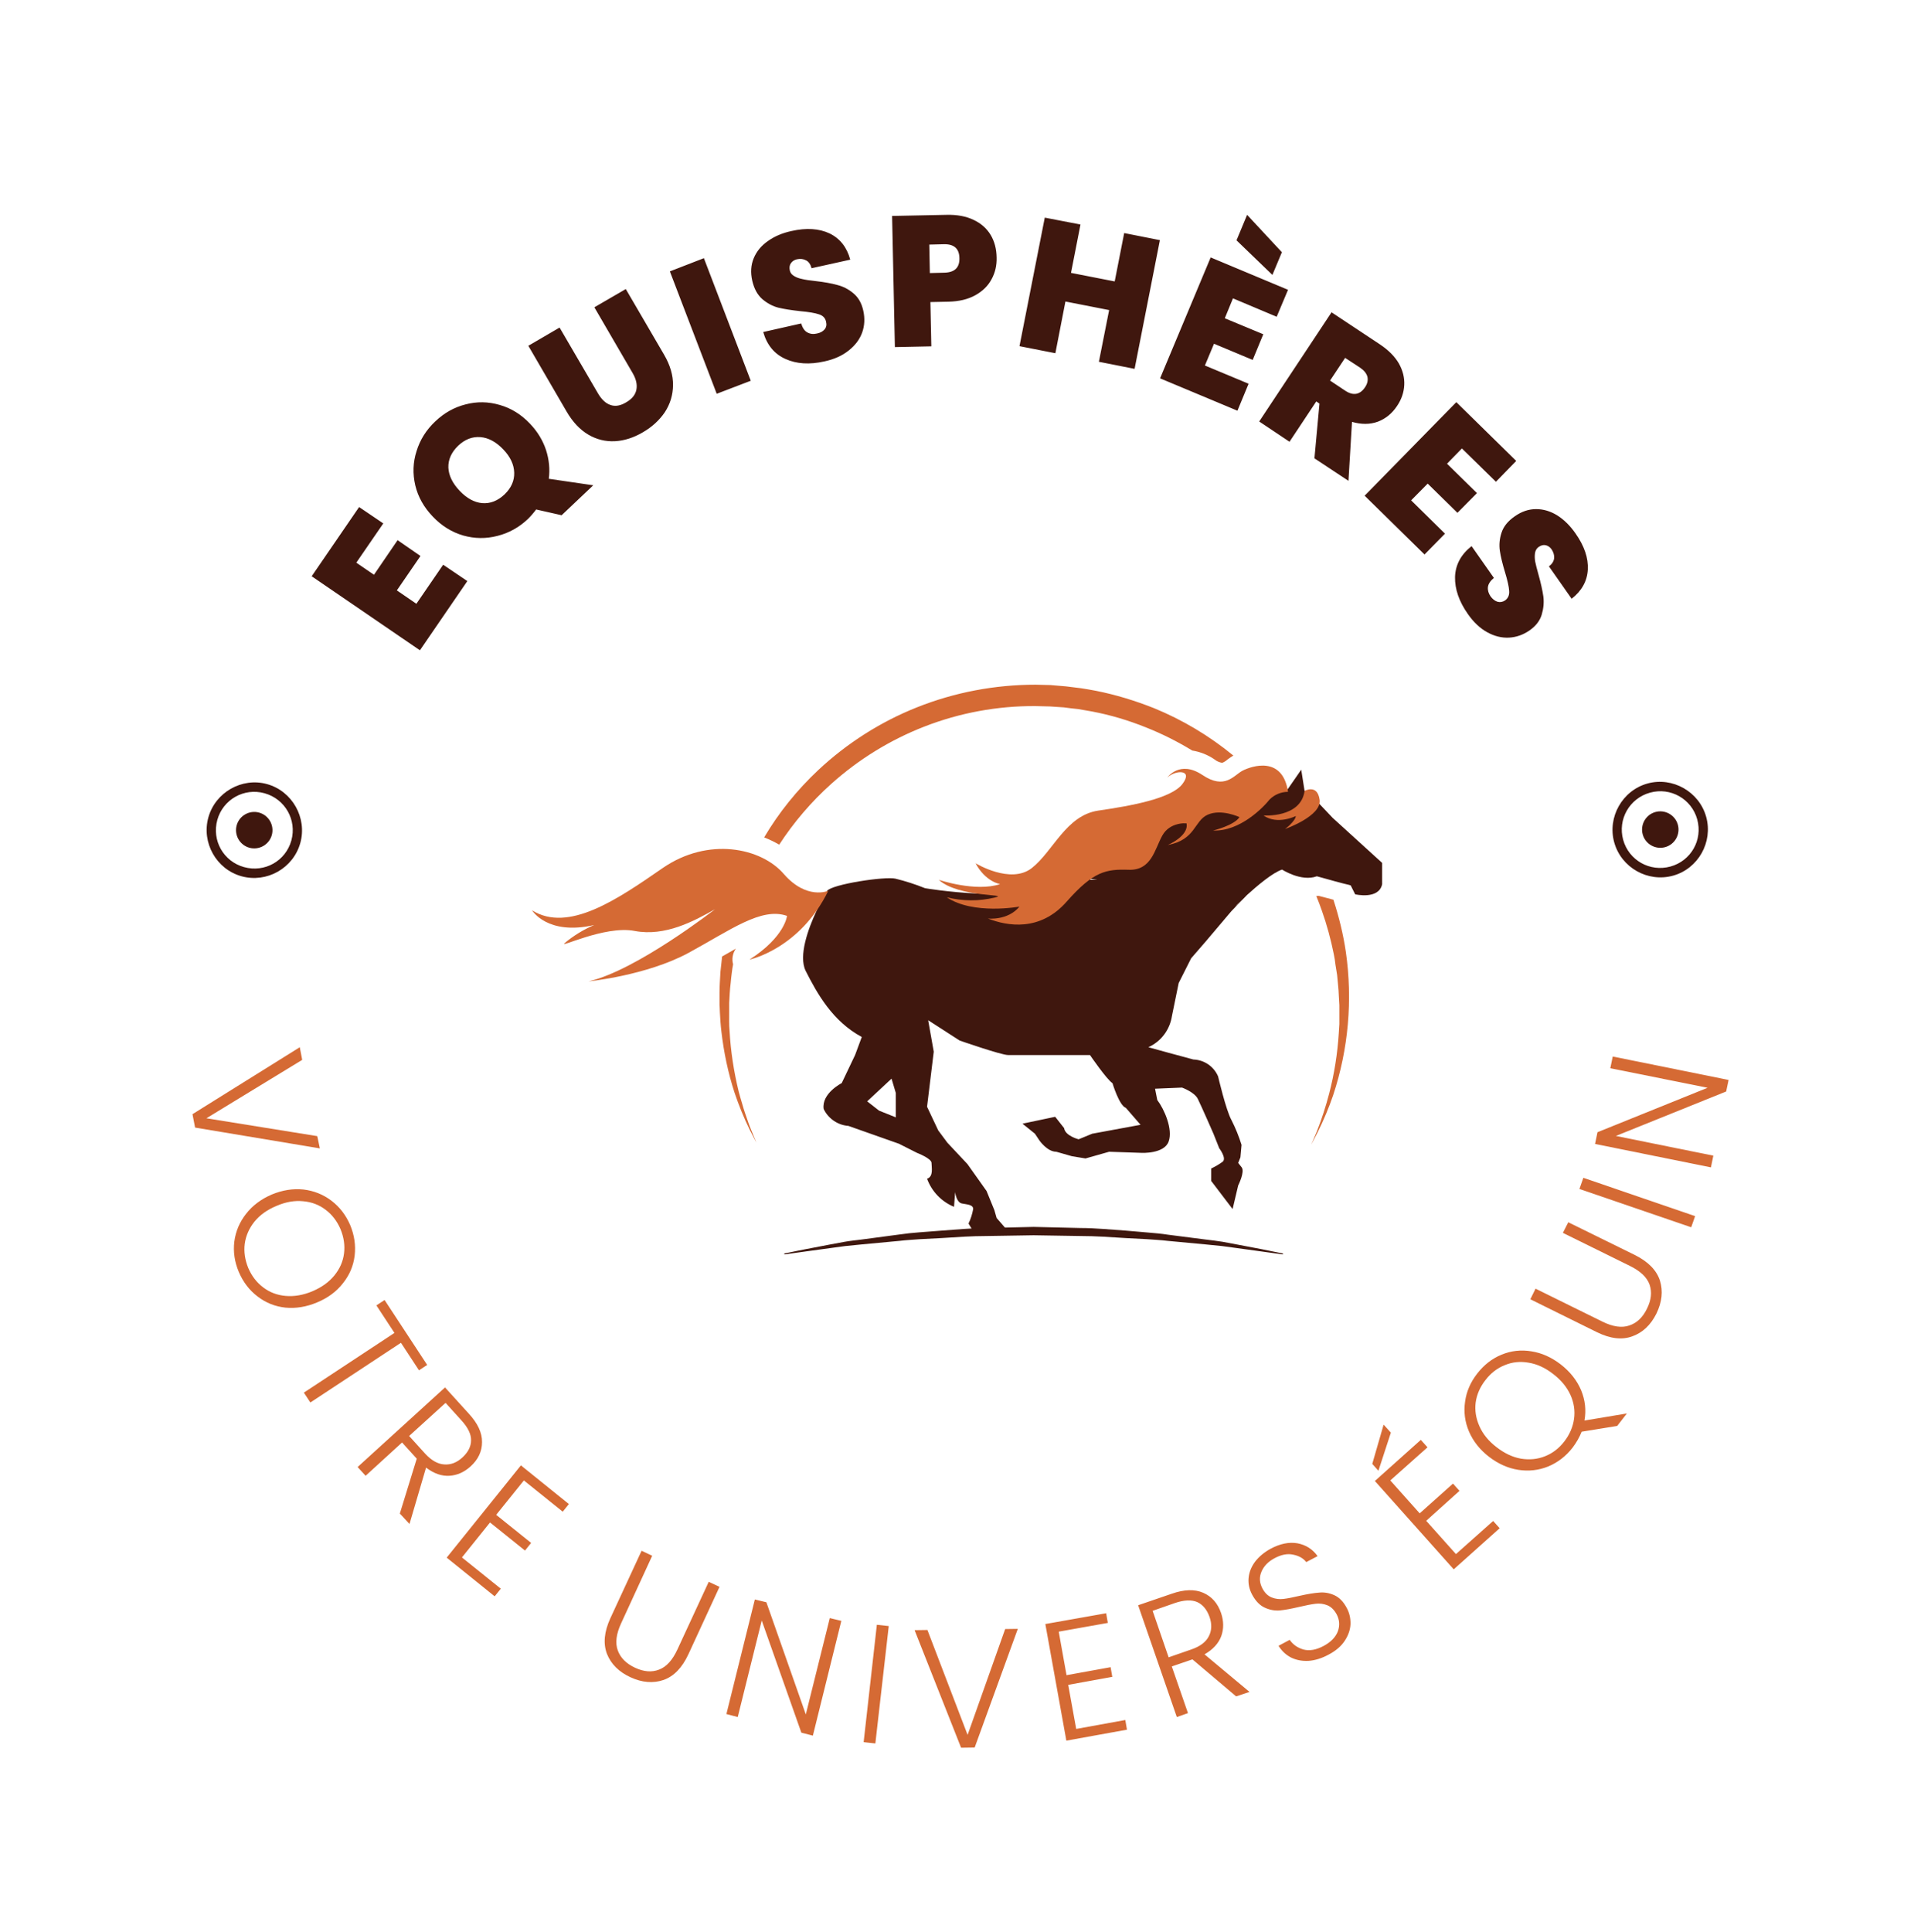 <svg xmlns="http://www.w3.org/2000/svg" version="1.1" xmlns:xlink="http://www.w3.org/1999/xlink" xmlns:svgjs="http://svgjs.dev/svgjs" viewBox="0 0 10.292 10.386"><g transform="matrix(1,0,0,1,2.861,3.681)"><g><path d=" M -0.945 -0.656 L -0.85 -0.591 L -0.723 -0.777 L -0.6 -0.692 L -0.727 -0.507 L -0.622 -0.435 L -0.478 -0.645 L -0.348 -0.557 L -0.603 -0.185 L -1.185 -0.583 L -0.93 -0.955 L -0.8 -0.867 L -0.945 -0.656 M 0.159 -0.911 L 0.022 -0.942 Q 0.002 -0.915 -0.022 -0.891 Q -0.094 -0.823 -0.186 -0.8 Q -0.278 -0.776 -0.37 -0.802 Q -0.463 -0.829 -0.534 -0.904 Q -0.606 -0.979 -0.628 -1.072 Q -0.65 -1.166 -0.621 -1.256 Q -0.593 -1.347 -0.521 -1.415 Q -0.449 -1.484 -0.357 -1.507 Q -0.266 -1.531 -0.174 -1.504 Q -0.082 -1.478 -0.011 -1.403 Q 0.049 -1.34 0.075 -1.262 Q 0.1 -1.185 0.09 -1.107 L 0.329 -1.072 L 0.159 -0.911 M -0.268 -0.976 Q -0.203 -0.971 -0.148 -1.023 Q -0.094 -1.075 -0.096 -1.14 Q -0.098 -1.206 -0.155 -1.265 Q -0.213 -1.326 -0.278 -1.331 Q -0.343 -1.336 -0.397 -1.285 Q -0.452 -1.232 -0.45 -1.167 Q -0.447 -1.103 -0.389 -1.042 Q -0.332 -0.982 -0.268 -0.976 M 0.148 -1.92 L 0.354 -1.567 Q 0.383 -1.517 0.421 -1.504 Q 0.46 -1.49 0.506 -1.518 Q 0.553 -1.545 0.561 -1.586 Q 0.569 -1.627 0.541 -1.675 L 0.335 -2.029 L 0.504 -2.127 L 0.71 -1.774 Q 0.759 -1.69 0.758 -1.61 Q 0.757 -1.531 0.714 -1.465 Q 0.67 -1.4 0.596 -1.357 Q 0.521 -1.313 0.446 -1.309 Q 0.37 -1.305 0.303 -1.344 Q 0.235 -1.384 0.186 -1.468 L -0.02 -1.822 L 0.148 -1.92 M 0.924 -2.293 L 1.176 -1.634 L 0.993 -1.564 L 0.741 -2.222 L 0.924 -2.293 M 1.363 -1.751 Q 1.273 -1.791 1.243 -1.896 L 1.447 -1.942 Q 1.458 -1.906 1.48 -1.894 Q 1.503 -1.881 1.532 -1.888 Q 1.558 -1.893 1.573 -1.91 Q 1.587 -1.927 1.581 -1.951 Q 1.575 -1.981 1.543 -1.991 Q 1.511 -2.002 1.443 -2.008 Q 1.37 -2.016 1.324 -2.027 Q 1.278 -2.039 1.238 -2.073 Q 1.199 -2.107 1.184 -2.172 Q 1.169 -2.238 1.192 -2.293 Q 1.215 -2.348 1.268 -2.385 Q 1.321 -2.423 1.395 -2.439 Q 1.515 -2.466 1.6 -2.426 Q 1.684 -2.385 1.711 -2.285 L 1.503 -2.239 Q 1.495 -2.27 1.474 -2.281 Q 1.452 -2.293 1.424 -2.287 Q 1.403 -2.282 1.392 -2.266 Q 1.381 -2.251 1.386 -2.227 Q 1.39 -2.208 1.409 -2.197 Q 1.427 -2.186 1.452 -2.181 Q 1.476 -2.175 1.524 -2.17 Q 1.594 -2.162 1.641 -2.149 Q 1.689 -2.137 1.728 -2.104 Q 1.768 -2.071 1.781 -2.011 Q 1.795 -1.949 1.775 -1.893 Q 1.755 -1.838 1.703 -1.797 Q 1.651 -1.755 1.572 -1.738 Q 1.452 -1.711 1.363 -1.751 M 2.471 -2.18 Q 2.443 -2.127 2.384 -2.094 Q 2.325 -2.061 2.239 -2.059 L 2.142 -2.057 L 2.147 -1.819 L 1.951 -1.815 L 1.936 -2.52 L 2.229 -2.526 Q 2.314 -2.528 2.374 -2.499 Q 2.434 -2.471 2.466 -2.418 Q 2.497 -2.366 2.498 -2.297 Q 2.5 -2.233 2.471 -2.18 M 2.298 -2.293 Q 2.297 -2.37 2.214 -2.368 L 2.136 -2.366 L 2.139 -2.213 L 2.217 -2.215 Q 2.3 -2.217 2.298 -2.293 M 3.376 -2.39 L 3.24 -1.698 L 3.048 -1.736 L 3.103 -2.014 L 2.868 -2.06 L 2.814 -1.782 L 2.621 -1.82 L 2.757 -2.511 L 2.949 -2.474 L 2.898 -2.214 L 3.133 -2.168 L 3.184 -2.428 L 3.376 -2.39 M 3.769 -2.077 L 3.725 -1.97 L 3.932 -1.884 L 3.875 -1.746 L 3.667 -1.833 L 3.618 -1.716 L 3.853 -1.618 L 3.793 -1.473 L 3.377 -1.647 L 3.649 -2.297 L 4.065 -2.123 L 4.004 -1.978 L 3.769 -2.077 M 4.032 -2.325 L 3.981 -2.203 L 3.788 -2.389 L 3.845 -2.526 L 4.032 -2.325 M 4.207 -1.217 L 4.234 -1.511 L 4.217 -1.523 L 4.073 -1.306 L 3.91 -1.415 L 4.299 -2.002 L 4.557 -1.831 Q 4.628 -1.784 4.661 -1.727 Q 4.693 -1.67 4.69 -1.611 Q 4.687 -1.551 4.651 -1.498 Q 4.611 -1.438 4.548 -1.414 Q 4.485 -1.391 4.409 -1.413 L 4.39 -1.096 L 4.207 -1.217 M 4.291 -1.635 L 4.372 -1.581 Q 4.405 -1.559 4.432 -1.564 Q 4.459 -1.569 4.479 -1.599 Q 4.498 -1.627 4.492 -1.655 Q 4.485 -1.682 4.453 -1.704 L 4.372 -1.757 L 4.291 -1.635 M 5 -1.27 L 4.92 -1.188 L 5.081 -1.03 L 4.976 -0.924 L 4.816 -1.081 L 4.727 -0.991 L 4.909 -0.812 L 4.799 -0.7 L 4.477 -1.016 L 4.97 -1.519 L 5.292 -1.203 L 5.183 -1.091 L 5 -1.27 M 4.963 -0.579 Q 4.966 -0.677 5.052 -0.745 L 5.172 -0.574 Q 5.143 -0.55 5.14 -0.525 Q 5.137 -0.5 5.154 -0.475 Q 5.17 -0.453 5.191 -0.446 Q 5.212 -0.44 5.232 -0.453 Q 5.257 -0.471 5.254 -0.505 Q 5.252 -0.538 5.232 -0.604 Q 5.211 -0.673 5.204 -0.72 Q 5.197 -0.768 5.213 -0.817 Q 5.229 -0.867 5.284 -0.905 Q 5.339 -0.944 5.399 -0.944 Q 5.458 -0.944 5.513 -0.91 Q 5.568 -0.875 5.611 -0.813 Q 5.682 -0.712 5.677 -0.619 Q 5.672 -0.526 5.59 -0.462 L 5.468 -0.636 Q 5.493 -0.655 5.496 -0.68 Q 5.498 -0.704 5.482 -0.728 Q 5.469 -0.746 5.45 -0.75 Q 5.432 -0.754 5.412 -0.74 Q 5.396 -0.728 5.393 -0.707 Q 5.39 -0.686 5.394 -0.662 Q 5.399 -0.637 5.412 -0.591 Q 5.431 -0.523 5.438 -0.474 Q 5.444 -0.426 5.429 -0.376 Q 5.414 -0.327 5.364 -0.292 Q 5.312 -0.256 5.253 -0.253 Q 5.194 -0.25 5.136 -0.282 Q 5.078 -0.314 5.032 -0.38 Q 4.961 -0.481 4.963 -0.579" fill="#3f170e" fill-rule="nonzero"></path></g><g><path d=" M -1.141 2.493 L -1.812 2.381 L -1.826 2.309 L -1.249 1.949 L -1.236 2.017 L -1.751 2.331 L -1.155 2.427 L -1.141 2.493 M -1.601 2.994 Q -1.59 2.911 -1.538 2.845 Q -1.486 2.778 -1.4 2.741 Q -1.313 2.705 -1.229 2.714 Q -1.145 2.724 -1.079 2.774 Q -1.013 2.824 -0.978 2.905 Q -0.944 2.987 -0.954 3.07 Q -0.964 3.152 -1.017 3.218 Q -1.069 3.285 -1.156 3.321 Q -1.242 3.357 -1.326 3.349 Q -1.41 3.34 -1.476 3.289 Q -1.542 3.239 -1.577 3.157 Q -1.611 3.076 -1.601 2.994 M -1.446 3.24 Q -1.394 3.28 -1.325 3.286 Q -1.255 3.292 -1.181 3.261 Q -1.106 3.229 -1.063 3.176 Q -1.019 3.122 -1.011 3.057 Q -1.003 2.993 -1.03 2.927 Q -1.058 2.862 -1.11 2.823 Q -1.162 2.783 -1.231 2.777 Q -1.3 2.77 -1.374 2.802 Q -1.449 2.833 -1.493 2.887 Q -1.536 2.941 -1.545 3.006 Q -1.553 3.07 -1.526 3.136 Q -1.498 3.201 -1.446 3.24 M -0.564 3.657 L -0.608 3.686 L -0.705 3.538 L -1.192 3.859 L -1.227 3.806 L -0.74 3.485 L -0.837 3.337 L -0.793 3.308 L -0.564 3.657 M -0.711 4.456 L -0.62 4.161 L -0.699 4.074 L -0.895 4.253 L -0.938 4.206 L -0.468 3.778 L -0.34 3.919 Q -0.268 3.997 -0.269 4.072 Q -0.269 4.147 -0.331 4.203 Q -0.382 4.249 -0.444 4.253 Q -0.507 4.257 -0.57 4.209 L -0.659 4.512 L -0.711 4.456 M -0.661 4.039 L -0.575 4.134 Q -0.524 4.189 -0.472 4.192 Q -0.42 4.196 -0.375 4.155 Q -0.328 4.112 -0.328 4.062 Q -0.327 4.013 -0.38 3.955 L -0.465 3.861 L -0.661 4.039 M -0.044 4.278 L -0.193 4.463 L -0.005 4.614 L -0.038 4.655 L -0.226 4.504 L -0.377 4.692 L -0.168 4.86 L -0.201 4.901 L -0.459 4.693 L -0.06 4.197 L 0.198 4.405 L 0.165 4.446 L -0.044 4.278 M 0.646 4.683 L 0.479 5.046 Q 0.439 5.132 0.461 5.192 Q 0.483 5.252 0.554 5.285 Q 0.625 5.318 0.683 5.295 Q 0.742 5.273 0.782 5.186 L 0.95 4.823 L 1.008 4.85 L 0.841 5.212 Q 0.79 5.322 0.706 5.351 Q 0.622 5.379 0.529 5.336 Q 0.436 5.293 0.403 5.211 Q 0.371 5.128 0.421 5.019 L 0.589 4.656 L 0.646 4.683 M 1.51 5.65 L 1.448 5.634 L 1.235 5.031 L 1.106 5.55 L 1.045 5.534 L 1.198 4.918 L 1.26 4.933 L 1.472 5.536 L 1.601 5.018 L 1.663 5.033 L 1.51 5.65 M 1.918 5.061 L 1.846 5.692 L 1.783 5.685 L 1.854 5.054 L 1.918 5.061 M 2.612 5.076 L 2.38 5.714 L 2.307 5.715 L 2.057 5.083 L 2.126 5.082 L 2.342 5.646 L 2.544 5.077 L 2.612 5.076 M 2.832 5.091 L 2.874 5.325 L 3.111 5.282 L 3.12 5.334 L 2.883 5.377 L 2.926 5.614 L 3.19 5.566 L 3.199 5.618 L 2.873 5.677 L 2.76 5.05 L 3.087 4.992 L 3.096 5.044 L 2.832 5.091 M 3.786 5.439 L 3.551 5.24 L 3.44 5.278 L 3.527 5.529 L 3.467 5.55 L 3.259 4.949 L 3.44 4.887 Q 3.54 4.852 3.609 4.882 Q 3.678 4.912 3.705 4.991 Q 3.727 5.056 3.706 5.115 Q 3.684 5.174 3.616 5.213 L 3.858 5.415 L 3.786 5.439 M 3.423 5.229 L 3.544 5.187 Q 3.615 5.163 3.639 5.116 Q 3.663 5.07 3.643 5.012 Q 3.622 4.953 3.577 4.932 Q 3.531 4.912 3.457 4.937 L 3.337 4.979 L 3.423 5.229 M 4.176 5.248 Q 4.124 5.251 4.081 5.23 Q 4.039 5.208 4.014 5.167 L 4.074 5.135 Q 4.1 5.173 4.148 5.187 Q 4.197 5.2 4.258 5.167 Q 4.315 5.136 4.333 5.089 Q 4.35 5.042 4.326 4.997 Q 4.306 4.961 4.276 4.949 Q 4.246 4.937 4.213 4.941 Q 4.18 4.945 4.125 4.958 Q 4.061 4.973 4.02 4.977 Q 3.979 4.98 3.94 4.962 Q 3.9 4.944 3.872 4.892 Q 3.849 4.849 3.853 4.803 Q 3.857 4.757 3.887 4.716 Q 3.918 4.675 3.97 4.646 Q 4.048 4.604 4.116 4.616 Q 4.184 4.629 4.224 4.685 L 4.163 4.717 Q 4.139 4.686 4.092 4.677 Q 4.046 4.667 3.991 4.697 Q 3.941 4.724 3.922 4.769 Q 3.903 4.814 3.928 4.86 Q 3.947 4.895 3.977 4.907 Q 4.007 4.919 4.041 4.915 Q 4.074 4.911 4.129 4.898 Q 4.191 4.884 4.233 4.881 Q 4.274 4.877 4.314 4.895 Q 4.354 4.913 4.381 4.964 Q 4.402 5.003 4.401 5.05 Q 4.399 5.096 4.37 5.14 Q 4.341 5.184 4.284 5.214 Q 4.229 5.244 4.176 5.248 M 4.615 4.278 L 4.773 4.455 L 4.952 4.295 L 4.987 4.334 L 4.808 4.495 L 4.968 4.674 L 5.168 4.496 L 5.203 4.535 L 4.956 4.756 L 4.532 4.281 L 4.779 4.06 L 4.815 4.1 L 4.615 4.278 M 4.618 4.021 L 4.551 4.226 L 4.518 4.189 L 4.579 3.978 L 4.618 4.021 M 5.835 3.985 L 5.644 4.016 Q 5.626 4.061 5.595 4.102 Q 5.541 4.171 5.464 4.203 Q 5.387 4.234 5.303 4.221 Q 5.22 4.208 5.146 4.151 Q 5.072 4.094 5.038 4.015 Q 5.005 3.937 5.017 3.855 Q 5.028 3.773 5.082 3.704 Q 5.137 3.633 5.213 3.602 Q 5.29 3.57 5.374 3.584 Q 5.457 3.597 5.531 3.654 Q 5.607 3.713 5.641 3.793 Q 5.674 3.873 5.659 3.956 L 5.887 3.918 L 5.835 3.985 M 5.318 4.161 Q 5.387 4.172 5.447 4.148 Q 5.508 4.124 5.551 4.068 Q 5.594 4.012 5.603 3.947 Q 5.612 3.882 5.584 3.819 Q 5.555 3.755 5.491 3.706 Q 5.427 3.656 5.359 3.645 Q 5.291 3.633 5.231 3.658 Q 5.17 3.682 5.127 3.738 Q 5.083 3.794 5.074 3.859 Q 5.066 3.923 5.094 3.986 Q 5.122 4.05 5.186 4.099 Q 5.25 4.149 5.318 4.161 M 5.396 3.247 L 5.755 3.424 Q 5.84 3.466 5.9 3.445 Q 5.961 3.425 5.995 3.355 Q 6.03 3.285 6.009 3.225 Q 5.988 3.166 5.902 3.124 L 5.543 2.947 L 5.572 2.89 L 5.93 3.066 Q 6.038 3.12 6.065 3.204 Q 6.091 3.288 6.046 3.381 Q 6 3.473 5.917 3.503 Q 5.834 3.534 5.726 3.481 L 5.368 3.304 L 5.396 3.247 M 5.653 2.651 L 6.254 2.857 L 6.233 2.917 L 5.632 2.711 L 5.653 2.651 M 6.434 2.125 L 6.421 2.187 L 5.828 2.426 L 6.352 2.532 L 6.339 2.595 L 5.716 2.469 L 5.729 2.406 L 6.321 2.167 L 5.798 2.062 L 5.811 1.999 L 6.434 2.125" fill="#d56a34" fill-rule="nonzero"></path></g><g clip-path="url(#SvgjsClipPath1003)"><g clip-path="url(#SvgjsClipPath10014845e4c3-bd94-4136-b1fc-ef2ad1f464e0)"><path d=" M 1.608 0.534 C 1.755 0.402 1.925 0.297 2.11 0.225 C 2.3 0.151 2.502 0.114 2.705 0.115 L 2.785 0.117 L 2.86 0.122 C 2.885 0.125 2.91 0.129 2.936 0.131 C 2.961 0.135 2.986 0.14 3.011 0.144 C 3.111 0.163 3.208 0.192 3.302 0.23 C 3.388 0.264 3.471 0.306 3.55 0.354 C 3.593 0.361 3.634 0.377 3.67 0.402 C 3.681 0.411 3.696 0.418 3.711 0.42 C 3.722 0.416 3.731 0.41 3.74 0.402 C 3.749 0.395 3.76 0.388 3.771 0.381 C 3.642 0.275 3.498 0.189 3.344 0.126 C 3.243 0.086 3.139 0.054 3.033 0.033 C 3.006 0.028 2.979 0.023 2.952 0.019 C 2.925 0.016 2.898 0.012 2.871 0.009 L 2.788 0.002 L 2.708 0 C 2.489 -0 2.272 0.041 2.069 0.122 C 1.873 0.2 1.693 0.315 1.539 0.459 C 1.426 0.565 1.327 0.687 1.248 0.821 C 1.276 0.832 1.303 0.845 1.329 0.86 C 1.407 0.74 1.501 0.63 1.608 0.534 Z" fill="#d56a34" transform="matrix(1,0,0,1,0,0)" fill-rule="nonzero"></path></g><g clip-path="url(#SvgjsClipPath10014845e4c3-bd94-4136-b1fc-ef2ad1f464e0)"><path d=" M 1.096 1.419 L 1.096 1.419 C 1.073 1.432 1.049 1.446 1.024 1.46 L 1.022 1.461 C 1.019 1.489 1.016 1.516 1.013 1.543 C 1.011 1.581 1.008 1.62 1.008 1.656 C 1.008 1.674 1.008 1.692 1.008 1.71 L 1.008 1.723 L 1.009 1.737 C 1.009 1.746 1.01 1.755 1.01 1.763 C 1.012 1.798 1.014 1.832 1.018 1.864 C 1.031 1.976 1.054 2.087 1.089 2.194 C 1.112 2.262 1.139 2.329 1.171 2.394 C 1.194 2.438 1.206 2.462 1.206 2.462 C 1.206 2.462 1.196 2.437 1.177 2.391 C 1.167 2.368 1.158 2.339 1.146 2.305 C 1.14 2.289 1.135 2.27 1.129 2.25 C 1.123 2.23 1.117 2.21 1.111 2.187 C 1.085 2.08 1.068 1.971 1.062 1.861 C 1.059 1.829 1.06 1.796 1.06 1.762 C 1.06 1.754 1.06 1.745 1.06 1.737 L 1.06 1.724 L 1.06 1.711 C 1.061 1.694 1.062 1.676 1.063 1.658 C 1.064 1.639 1.066 1.622 1.068 1.604 C 1.07 1.586 1.071 1.568 1.074 1.549 C 1.076 1.534 1.078 1.518 1.081 1.503 C 1.073 1.474 1.079 1.443 1.096 1.419 Z" fill="#d56a34" transform="matrix(1,0,0,1,0,0)" fill-rule="nonzero"></path></g><g clip-path="url(#SvgjsClipPath10014845e4c3-bd94-4136-b1fc-ef2ad1f464e0)"><path d=" M 4.217 1.136 C 4.228 1.163 4.238 1.189 4.247 1.215 C 4.274 1.291 4.295 1.369 4.311 1.448 C 4.315 1.467 4.318 1.486 4.32 1.505 C 4.323 1.524 4.326 1.543 4.329 1.561 C 4.332 1.598 4.337 1.635 4.338 1.67 C 4.339 1.688 4.34 1.706 4.341 1.723 L 4.341 1.774 C 4.341 1.792 4.341 1.808 4.341 1.825 C 4.34 1.841 4.339 1.857 4.338 1.873 C 4.331 1.983 4.314 2.092 4.286 2.199 C 4.268 2.268 4.246 2.336 4.22 2.402 L 4.19 2.473 L 4.225 2.405 C 4.257 2.34 4.285 2.274 4.308 2.206 C 4.39 1.958 4.413 1.695 4.376 1.437 C 4.362 1.342 4.339 1.248 4.309 1.156 L 4.229 1.135 C 4.226 1.136 4.221 1.136 4.217 1.136 Z" fill="#d56a34" transform="matrix(1,0,0,1,0,0)" fill-rule="nonzero"></path></g><g clip-path="url(#SvgjsClipPath10014845e4c3-bd94-4136-b1fc-ef2ad1f464e0)"><path d=" M 1.356 3.058 L 1.386 3.052 C 1.405 3.048 1.433 3.042 1.47 3.035 L 1.6 3.01 L 1.681 2.995 C 1.709 2.99 1.739 2.987 1.771 2.983 L 1.974 2.956 C 1.992 2.954 2.01 2.951 2.029 2.949 L 2.085 2.944 C 2.123 2.941 2.162 2.938 2.201 2.935 C 2.28 2.93 2.362 2.921 2.445 2.921 L 2.697 2.915 C 2.781 2.917 2.866 2.919 2.949 2.921 C 3.032 2.921 3.114 2.93 3.193 2.935 C 3.232 2.939 3.271 2.941 3.309 2.945 L 3.365 2.95 C 3.384 2.952 3.402 2.954 3.42 2.957 L 3.623 2.983 C 3.654 2.987 3.684 2.99 3.713 2.995 L 3.793 3.01 L 3.924 3.035 C 3.96 3.042 3.989 3.048 4.008 3.052 L 4.038 3.058 L 4.037 3.063 L 3.922 3.047 L 3.791 3.029 L 3.71 3.018 C 3.681 3.015 3.651 3.012 3.62 3.009 L 3.417 2.99 C 3.399 2.988 3.381 2.986 3.363 2.985 L 3.306 2.981 L 3.191 2.975 C 3.112 2.97 3.031 2.964 2.948 2.964 L 2.697 2.96 L 2.446 2.964 C 2.363 2.964 2.282 2.97 2.203 2.975 L 2.087 2.981 L 2.031 2.985 C 2.013 2.986 1.995 2.988 1.977 2.99 C 1.905 2.997 1.837 3.003 1.774 3.009 C 1.742 3.012 1.712 3.015 1.684 3.018 L 1.603 3.029 L 1.471 3.047 L 1.357 3.063 Z" fill="#3f170e" transform="matrix(1,0,0,1,0,0)" fill-rule="nonzero"></path></g><g clip-path="url(#SvgjsClipPath10014845e4c3-bd94-4136-b1fc-ef2ad1f464e0)"><path d=" M 1.531 1.213 C 1.484 1.313 1.432 1.458 1.471 1.538 C 1.532 1.659 1.616 1.81 1.773 1.894 L 1.737 1.991 L 1.665 2.142 C 1.665 2.142 1.556 2.197 1.568 2.281 C 1.593 2.333 1.644 2.368 1.701 2.372 L 1.973 2.468 L 2.07 2.517 C 2.07 2.517 2.148 2.547 2.148 2.571 C 2.148 2.595 2.16 2.644 2.124 2.656 C 2.149 2.724 2.201 2.779 2.269 2.807 L 2.275 2.728 C 2.275 2.728 2.281 2.783 2.311 2.789 C 2.341 2.795 2.372 2.795 2.372 2.819 C 2.367 2.846 2.359 2.872 2.347 2.897 L 2.384 2.958 L 2.577 2.958 L 2.498 2.867 L 2.486 2.825 L 2.444 2.722 L 2.341 2.577 L 2.233 2.462 L 2.184 2.396 L 2.124 2.269 L 2.16 1.973 L 2.13 1.804 L 2.299 1.913 C 2.299 1.913 2.523 1.991 2.559 1.991 L 3 1.991 C 3 1.991 3.091 2.124 3.121 2.142 C 3.121 2.142 3.157 2.263 3.193 2.275 L 3.272 2.366 L 3.012 2.414 L 2.939 2.444 C 2.939 2.444 2.867 2.426 2.861 2.384 L 2.813 2.323 L 2.637 2.36 L 2.704 2.414 L 2.728 2.45 C 2.728 2.45 2.77 2.511 2.819 2.511 L 2.903 2.535 L 2.976 2.547 L 3.103 2.511 L 3.278 2.517 C 3.278 2.517 3.399 2.523 3.423 2.456 C 3.447 2.39 3.399 2.281 3.362 2.233 L 3.35 2.172 L 3.495 2.166 C 3.495 2.166 3.562 2.19 3.58 2.227 C 3.598 2.263 3.664 2.414 3.664 2.414 L 3.695 2.492 C 3.695 2.492 3.737 2.547 3.713 2.565 C 3.694 2.579 3.673 2.591 3.652 2.601 L 3.652 2.668 L 3.767 2.819 L 3.797 2.692 C 3.797 2.692 3.834 2.619 3.816 2.595 L 3.797 2.571 L 3.809 2.541 L 3.815 2.474 C 3.801 2.429 3.783 2.384 3.761 2.341 C 3.731 2.287 3.689 2.106 3.689 2.106 C 3.666 2.052 3.614 2.017 3.556 2.015 L 3.423 1.979 L 3.314 1.949 C 3.383 1.918 3.43 1.854 3.441 1.78 L 3.477 1.604 L 3.544 1.471 L 3.622 1.381 L 3.76 1.218 L 3.844 1.131 C 3.899 1.081 3.983 1.01 4.033 0.994 C 4.033 0.994 4.136 1.061 4.22 1.03 L 4.289 1.049 L 4.314 1.056 L 4.363 1.069 L 4.392 1.076 L 4.402 1.079 L 4.426 1.127 C 4.426 1.127 4.553 1.157 4.571 1.073 L 4.571 0.958 L 4.305 0.716 L 4.214 0.62 L 4.154 0.571 L 4.136 0.457 L 4.057 0.571 L 4.022 0.523 L 3.968 0.523 L 3.9 0.546 L 3.936 0.555 L 3.85 0.559 L 3.755 0.577 L 3.728 0.577 L 3.683 0.591 L 3.751 0.609 L 3.642 0.605 L 3.61 0.636 L 3.542 0.663 L 3.642 0.673 L 3.51 0.695 L 3.47 0.727 L 3.519 0.745 L 3.37 0.742 L 3.365 0.799 L 3.293 0.845 L 3.365 0.845 L 3.265 0.879 C 3.265 0.879 3.119 0.955 2.865 1.067 C 2.611 1.18 2.113 1.094 2.113 1.094 C 2.061 1.073 2.008 1.056 1.955 1.043 C 1.901 1.029 1.61 1.073 1.586 1.109 C 1.583 1.114 1.578 1.122 1.572 1.133 M 3.78 1.195 L 3.791 1.182 C 3.791 1.182 3.804 1.169 3.824 1.15 M 3.04 1.049 L 3.002 1.049 L 3.002 1.043 L 2.974 1.04 M 1.802 2.24 L 1.933 2.118 L 1.956 2.195 L 1.956 2.326 L 1.866 2.29 Z" fill="#3f170e" transform="matrix(1,0,0,1,0,0)" fill-rule="nonzero"></path></g><g clip-path="url(#SvgjsClipPath10014845e4c3-bd94-4136-b1fc-ef2ad1f464e0)"><path d=" M 4.065 0.576 C 4.028 0.576 3.992 0.591 3.966 0.617 C 3.932 0.66 3.806 0.79 3.662 0.784 C 3.662 0.784 3.775 0.757 3.804 0.712 C 3.804 0.712 3.707 0.666 3.633 0.699 C 3.559 0.732 3.569 0.834 3.418 0.862 C 3.418 0.862 3.534 0.813 3.519 0.745 C 3.519 0.745 3.43 0.737 3.389 0.811 C 3.348 0.885 3.331 0.999 3.209 0.995 C 3.086 0.991 3.019 1.003 2.875 1.166 C 2.732 1.329 2.555 1.298 2.451 1.257 C 2.451 1.257 2.557 1.27 2.621 1.193 C 2.621 1.193 2.373 1.239 2.23 1.143 C 2.315 1.164 2.404 1.165 2.489 1.144 C 2.575 1.124 2.294 1.146 2.187 1.049 C 2.187 1.049 2.385 1.116 2.517 1.072 C 2.517 1.072 2.439 1.061 2.385 0.96 C 2.385 0.96 2.573 1.075 2.687 0.986 C 2.802 0.896 2.871 0.703 3.044 0.677 C 3.216 0.652 3.437 0.613 3.497 0.534 C 3.558 0.454 3.459 0.458 3.416 0.499 C 3.416 0.499 3.482 0.404 3.604 0.485 C 3.726 0.567 3.773 0.487 3.821 0.462 C 3.87 0.437 4.036 0.381 4.065 0.576 Z" fill="#d56a34" transform="matrix(1,0,0,1,0,0)" fill-rule="nonzero"></path></g><g clip-path="url(#SvgjsClipPath10014845e4c3-bd94-4136-b1fc-ef2ad1f464e0)"><path d=" M 3.933 0.703 C 3.933 0.703 4.134 0.718 4.154 0.571 C 4.154 0.571 4.223 0.532 4.235 0.619 C 4.247 0.706 4.049 0.776 4.049 0.776 C 4.049 0.776 4.104 0.735 4.107 0.706 C 4.107 0.706 4.008 0.756 3.933 0.703 Z" fill="#d56a34" transform="matrix(1,0,0,1,0,0)" fill-rule="nonzero"></path></g><g clip-path="url(#SvgjsClipPath10014845e4c3-bd94-4136-b1fc-ef2ad1f464e0)"><path d=" M 1.593 1.108 C 1.593 1.108 1.477 1.159 1.354 1.018 C 1.232 0.876 0.947 0.817 0.702 0.986 C 0.458 1.155 0.195 1.335 0 1.213 C 0 1.213 0.082 1.35 0.334 1.292 C 0.278 1.316 0.225 1.348 0.178 1.387 C 0.13 1.425 0.389 1.292 0.552 1.324 C 0.716 1.355 0.871 1.271 0.984 1.207 C 0.984 1.207 0.562 1.536 0.304 1.595 C 0.304 1.595 0.615 1.564 0.841 1.442 C 1.066 1.32 1.233 1.194 1.371 1.243 C 1.371 1.243 1.36 1.356 1.169 1.478 C 1.169 1.478 1.439 1.422 1.593 1.108 Z" fill="#d56a34" transform="matrix(1,0,0,1,0,0)" fill-rule="nonzero"></path></g></g><g transform="matrix(0.267,-0.964,0.964,0.267,-1.846,-0.862)"><g clip-path="url(#SvgjsClipPath1004)"><path d=" M -1.49 1.035 C -1.35 1.035 -1.233 0.919 -1.233 0.778 C -1.233 0.638 -1.35 0.522 -1.49 0.522 C -1.631 0.522 -1.747 0.638 -1.747 0.778 C -1.747 0.919 -1.631 1.035 -1.49 1.035 Z M -1.49 0.985 C -1.605 0.985 -1.696 0.893 -1.696 0.778 C -1.696 0.664 -1.605 0.572 -1.49 0.572 C -1.376 0.572 -1.284 0.664 -1.284 0.778 C -1.284 0.893 -1.376 0.985 -1.49 0.985 Z M -1.49 0.876 C -1.436 0.876 -1.392 0.832 -1.392 0.778 C -1.392 0.724 -1.436 0.68 -1.49 0.68 C -1.544 0.68 -1.588 0.724 -1.588 0.778 C -1.588 0.832 -1.544 0.876 -1.49 0.876 Z" fill="#3f170e" transform="matrix(1,0,0,1,0,0)" fill-rule="nonzero"></path></g></g><g transform="matrix(-0.267,-0.964,-0.964,0.267,8.435,6.414)"><g clip-path="url(#SvgjsClipPath1005)"><path d=" M 6.061 1.035 C 6.201 1.035 6.318 0.919 6.318 0.778 C 6.318 0.638 6.201 0.522 6.061 0.522 C 5.92 0.522 5.804 0.638 5.804 0.778 C 5.804 0.919 5.92 1.035 6.061 1.035 Z M 6.061 0.985 C 5.947 0.985 5.855 0.893 5.855 0.778 C 5.855 0.664 5.946 0.572 6.061 0.572 C 6.175 0.572 6.267 0.664 6.267 0.778 C 6.267 0.893 6.175 0.985 6.061 0.985 Z M 6.061 0.876 C 6.115 0.876 6.159 0.832 6.159 0.778 C 6.159 0.724 6.115 0.68 6.061 0.68 C 6.007 0.68 5.963 0.724 5.963 0.778 C 5.963 0.832 6.007 0.876 6.061 0.876 Z" fill="#3f170e" transform="matrix(1,0,0,1,0,0)" fill-rule="nonzero"></path></g></g></g><defs><clipPath id="SvgjsClipPath1003"><path d=" M 0 0 h 4.571 v 3.063 h -4.571 Z"></path></clipPath><clipPath id="SvgjsClipPath10014845e4c3-bd94-4136-b1fc-ef2ad1f464e0"><path d=" M 0 0 L 4.571 0 L 4.571 3.063 L 0 3.063 Z"></path></clipPath><clipPath id="SvgjsClipPath1004"><path d=" M -1.886 0.373 h 0.792 v 0.82 h -0.792 Z"></path></clipPath><clipPath id="SvgjsClipPath1005"><path d=" M 5.665 0.373 h 0.792 v 0.82 h -0.792 Z"></path></clipPath></defs></svg>